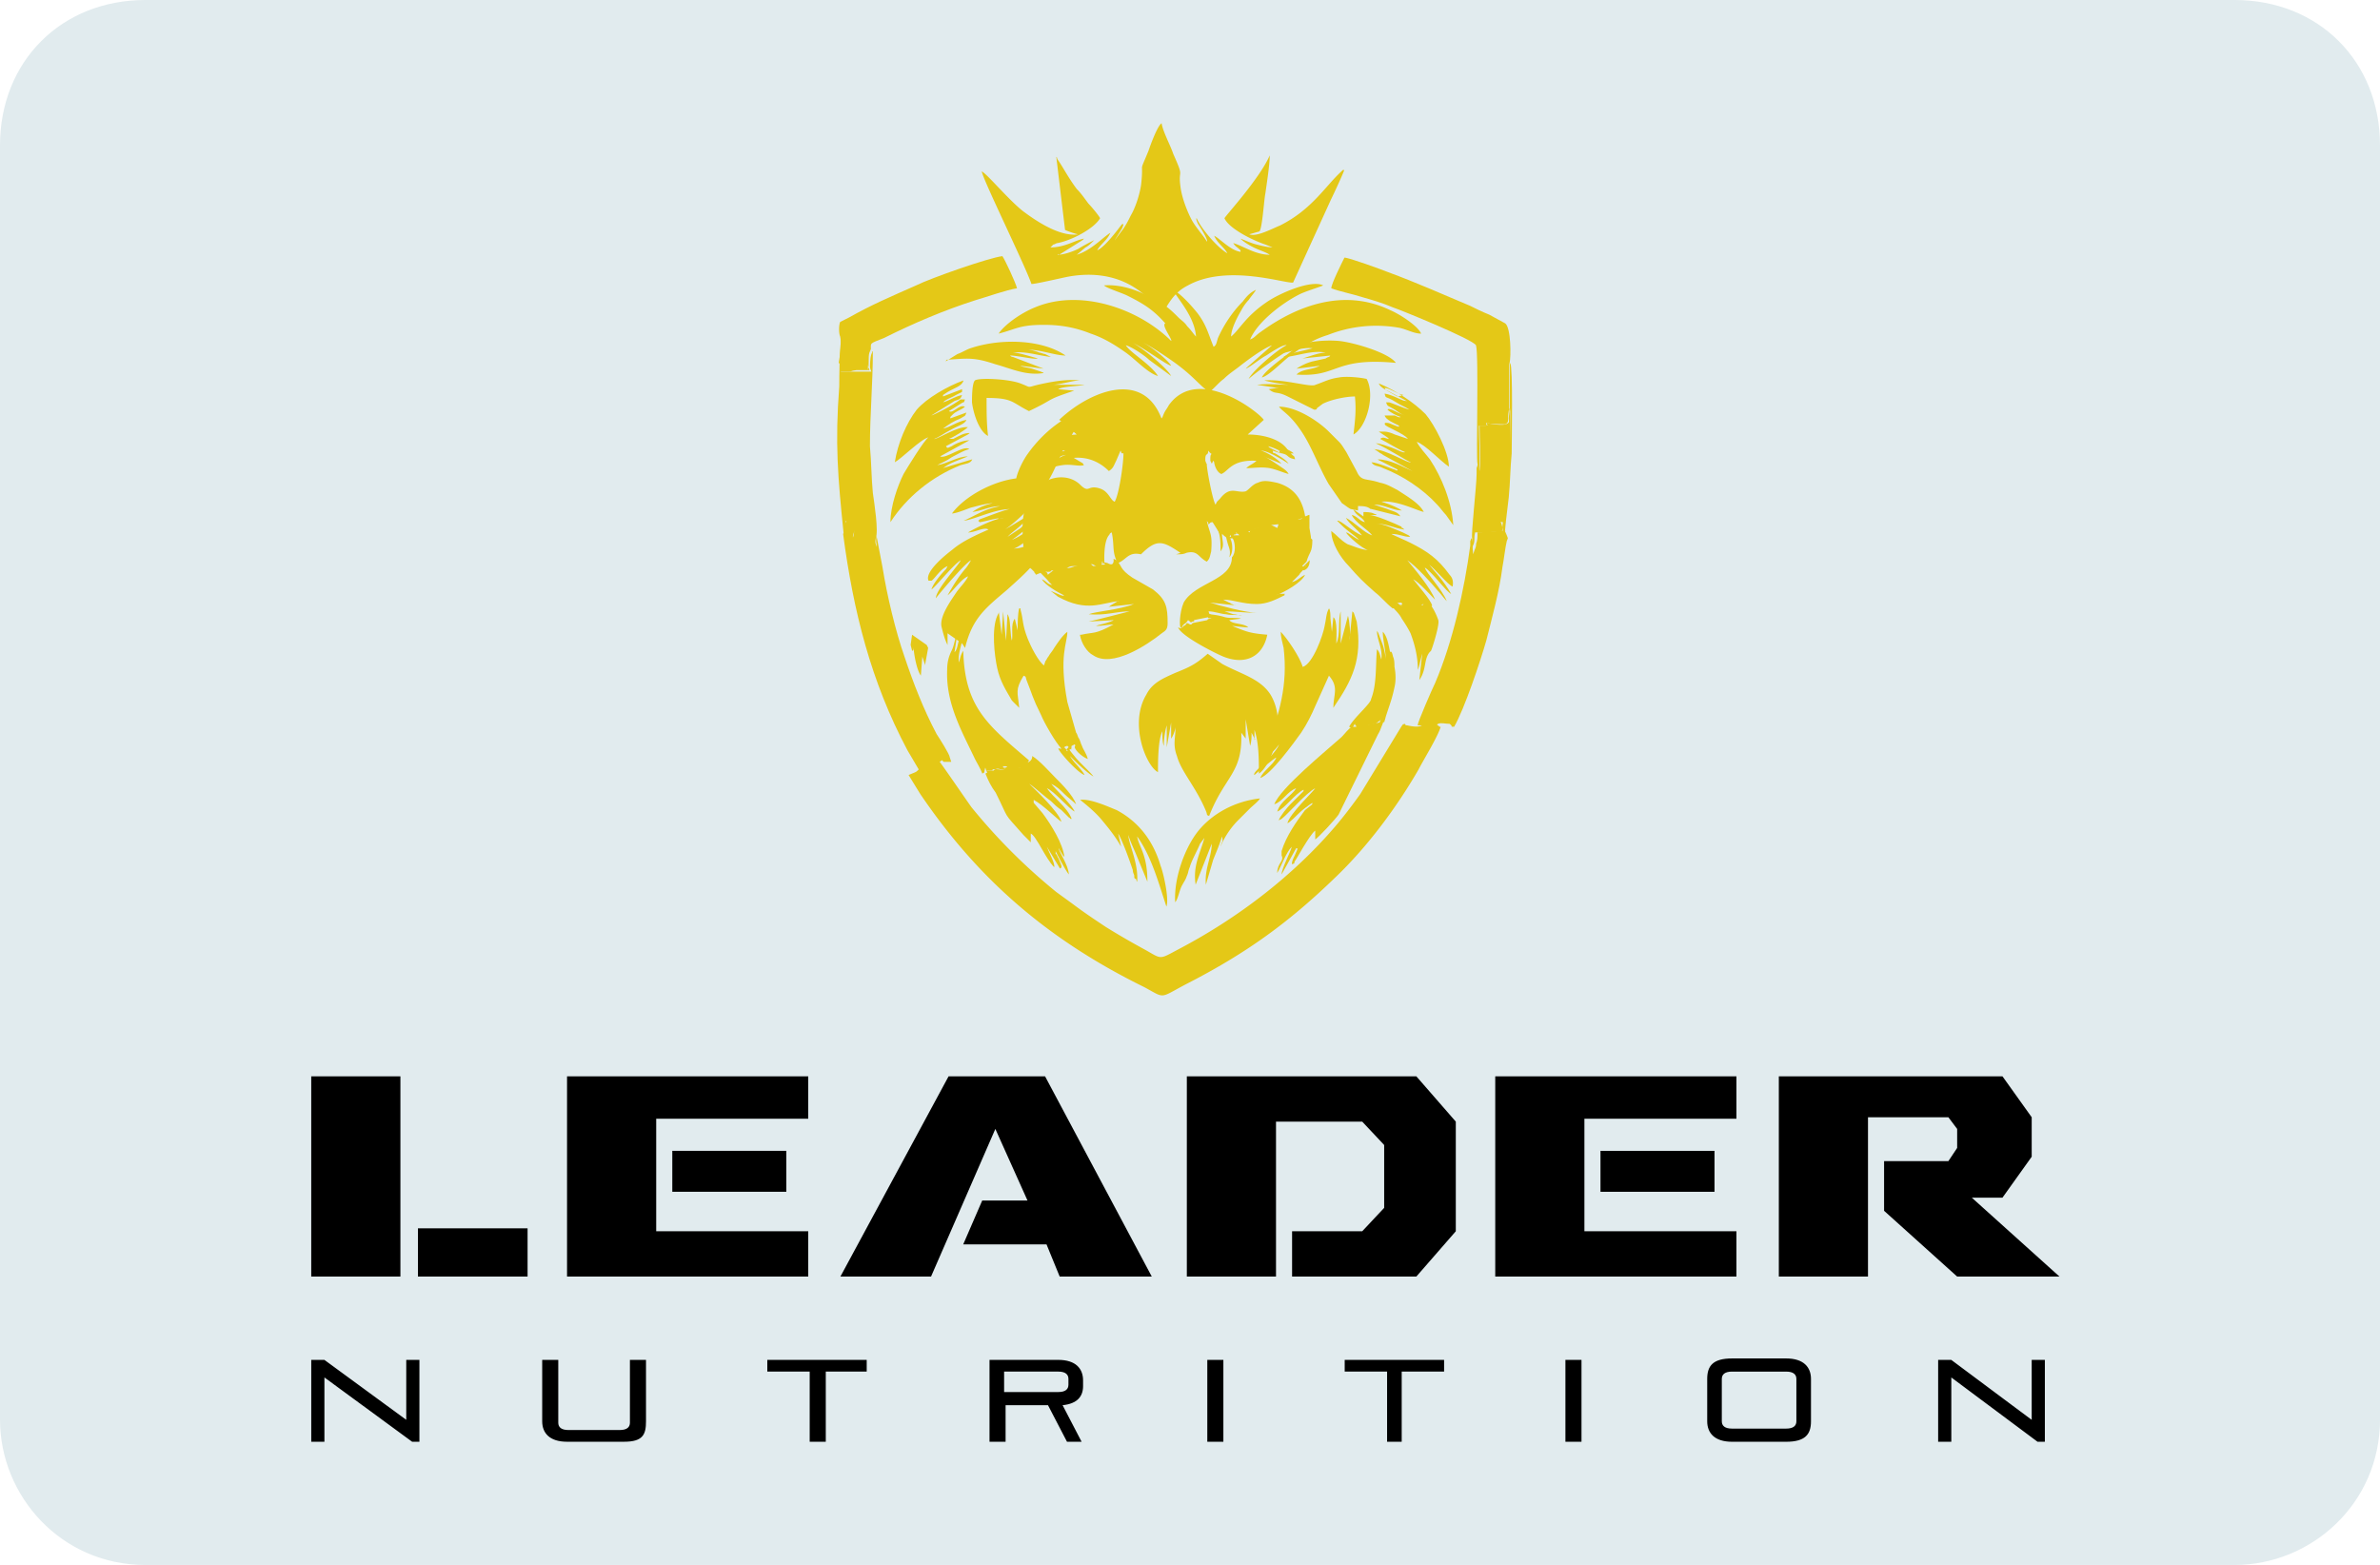 <svg xmlns="http://www.w3.org/2000/svg" id="Layer_1" data-name="Layer 1" viewBox="0 0 257 169"><defs><style>.cls-1{fill:#e4c817;fill-rule:evenodd}.cls-2{fill:#e1ebee;stroke:#e1ebee;stroke-miterlimit:10}</style></defs><path class="cls-2" d="M240.5 1.3h-224c-8 0-14.4 6.4-14.4 15.2v136c0 8 6.4 15.2 15.2 15.2h224c8 0 15.2-6.4 15.2-15.2v-136c-1.6-8.8-8-15.2-16-15.2z"></path><path class="cls-2" d="M241.3 2.9c7.2 0 12.8 5.6 12.8 12.8v137.6c0 7.2-5.6 12.8-12.8 12.8H15.7c-7.2 0-12.8-5.6-12.8-12.8V15.7c0-7.2 5.6-12.8 12.8-12.8h225.6m0-2.4H15.7C6.9.5.5 6.9.5 15.7v137.6c0 8 6.4 15.2 15.2 15.2h225.6c8 0 15.2-6.4 15.2-15.2V15.7c0-8.8-6.4-15.2-15.2-15.2z"></path><path class="cls-1" d="m111.372 61.439.315.315c0 .157.157.157.157.315l.789-.315c.315-.157.315 0 .474 0 .632 0 .157-.157.632-.157s.157.157.632 0l.474-.157c.789-.157.315-.315 1.421-.315.632 0-.157-.157.474.315.947 0 .315-.315 1.262-.157-.157-.157.157-.157-.474-.157-.315 0-.157 0-.474.157.315-.632-.157.157 0-.315.947 0 .789-.157 1.262.157.789.474.632-.474.632-.474l.315.157s-.157-2.21.474-3c.157-.157 0-.157.315-.315.315 1.579 0 2.051.632 3.314.947-.315 1.106-1.262 2.525-.947 1.736-1.736 2.368-1.421 4.262-.157l-.474.157c.474 0 .789 0 1.106-.157 1.262-.315 1.262.474 2.21.947.315-.315.315-.474.474-1.106.157-1.894-.157-1.894-.474-3.314.157.315.157 0 .157.474 0 0 0-.157.157-.157 0 0 0-.157.315-.157l.789 1.262c.157-.315.315-.157.474-.157l.315.632h.632c-.157-.474-.474.157-.315-.315.632-.157.632 0 .632-.315h.474c.315.157-.157.157.315.315l.157-.474c.315.157.632 0 .947-.157l.947-.315c.157 0-.157-.157.315.157l.632.315c.157-.315.157-.157 0-.632l2.525-.315c.157 0-.157 0 .157-.157l.315-.157c.157 0 .315-.157.474-.157v1.421l.157.947v.157l.157.157c.157-3.157-.315-5.682-3.157-6.472-.789-.157-1.421-.315-2.051 0-.632.157-1.106.947-1.421.947-.947.157-1.579-.632-2.683.789l-.315.315-.157.315c-.315-.474-.947-3.789-.947-4.419-.157-.157 0 0-.157-.315v-.157c0-.789.315-.315.315-.947.474.632.315 0 .632 1.106 0 .474.315 1.262.789 1.421.789-.315 1.106-1.579 3.789-1.421-.315.315-.789.474-1.106.789.789 0 1.579-.157 2.525 0 .789.157 1.421.474 2.051.632-.105-.211-.315-.421-.632-.632-.474-.315-1.579-1.106-2.051-1.262l1.894.789c-.315-.474-1.579-1.262-2.21-1.421.789 0 2.525 1.106 3 1.421-.315-.474-.947-.789-1.421-1.106-.474-.157-.157 0-.315-.315l.947.315-1.262-.632-.157-.157c.632.157 1.262.474 1.736.789l.632.157c-.474-1.579-2.683-2.21-4.577-2.21l1.736-1.579c-.474-.789-7.104-5.998-10.26-1.579-.157.315-.315.474-.474.789s-.157.474-.315.632c-2.051-5.368-7.893-2.842-11.049.157.315.157.632.632.947.789.315.315.632.474.947.789-1.736.157-3.63.157-4.736 2.21.789-.157 1.421-.789 2.368-.947-.474.157-.789.474-1.106.632.474.315.632-.315 1.106-.157-.474.315-.789.474-1.106.789.315.157.632-.157 1.106-.474.315-.157.789-.474 1.106-.315-.632.157-1.262.632-1.579 1.106.632-.157 1.106-.632 1.736-.632-.474 0-2.368 1.262-2.683 1.736.789-.157 1.106-.474 2.21-.632.947-.157 1.736.157 2.368 0-.157-.157 0-.157-.315-.315l-.789-.474c1.736-.157 3 .632 3.789 1.421.474-.315.474-.474.789-1.106l.474-1.106c.157.315 0 .157.157.315.474.315-.315-.157.157 0 0 1.106-.474 4.419-.947 5.209-.474-.157-.632-1.106-1.579-1.421-1.421-.474-1.106.632-2.21-.474-1.894-1.736-5.998-.474-6.155 4.419 0 .632 0 2.21.157 2.525 0 .789.474 2.051.789 2.21m40.25 16.731c-.157.157 0-.157-.315.315l-4.419 7.261c-.789 1.106-1.736 2.368-2.683 3.473-4.577 5.368-10.576 9.944-16.889 13.259-2.368 1.262-1.736 1.106-4.104-.157a81.052 81.052 0 0 1-3.789-2.21c-1.421-.947-2.368-1.579-3.63-2.525l-1.736-1.262a62.733 62.733 0 0 1-9.155-9.155c-.789-1.106-3.473-5.051-3.789-5.368l.157.474c-.157-.157-.315 0-.315 0h-.474c-.315 0 0-.157-.474 0l-.315.315c-.947.947-.474.632-1.579 1.106l1.262 2.051c6.313 9.312 13.891 15.785 24.15 20.835 2.368 1.262 1.579 1.262 4.577-.315 6.472-3.314 11.049-6.63 16.1-11.523 3.473-3.314 6.63-7.576 8.998-11.68.474-.947 2.051-3.473 2.368-4.577-.315 0 0 0-.315-.157l-.157-.157h-1.262c-.315.157-.474.474-1.894.157h-.157c0-.105-.052-.157-.157-.157l-.004-.003zm-31.246-52.245.789-1.262c.315-.789 0-.315 0-.474-.474.632-1.894 2.525-2.683 2.842.315-.632 1.106-1.106 1.421-1.894-.789.474-2.051 1.894-3.63 2.368l.947-.789c.315-.157.632-.474.947-.789-.315.157-1.262.632-1.736.947-.632.315-1.579.632-2.21.632 0 0 0-.157.157 0l2.525-1.579.157-.157c-.947.157-2.051.947-3.63.947l.157-.157.157-.157c.157 0 .315-.157.474-.157 1.579-.315 3.946-1.579 4.577-2.683-.157-.315-.947-1.262-1.262-1.579-.474-.632-.789-1.106-1.262-1.579-.947-1.262-1.579-2.525-2.051-3.157-.157-.315 0-.157-.157-.315l.947 7.893c.315.157 1.262.474 1.421.474-2.051.315-4.736-1.579-5.998-2.525-1.579-1.262-3.946-4.104-4.419-4.262.157.947 4.736 10.26 5.368 12.155.474 0 3.157-.632 3.946-.789 3.473-.632 6.63.157 8.998 2.683.315.315.789 1.106 1.106 1.421.105-.105.211-.263.315-.474.632-1.106 1.262-2.051 2.525-2.683 4.262-2.368 10.576-.157 11.365-.315l4.104-8.998c.315-.632 1.262-2.683 1.421-3.157h-.157l-.157.157c-1.736 1.579-3.157 4.104-6.63 5.84-.789.315-2.525 1.262-3.314.947l1.106-.315c.315-.474.474-3.314.632-4.104.157-1.106.474-3.157.474-4.104-1.106 2.525-4.736 6.472-4.893 6.787.474 1.106 3 2.368 4.419 2.842l.789.315h.157c-.632 0-1.262-.157-1.894-.315-.632-.157-1.262-.474-1.736-.632.315.315.789.632 1.421.947s1.262.474 1.736.789c-1.579 0-2.842-.947-3.946-1.262.315.474.315.315.789.789v.157c-1.106-.157-2.21-1.421-2.842-1.736.315.789 1.106 1.262 1.421 1.894-1.106-.632-2.842-2.683-3.314-3.789 0 0-.157 0 .157.632.315.474 1.106 1.736.947 1.894-.474-.789-1.262-1.579-1.736-2.525-.474-.947-.947-2.21-1.106-3.314-.315-2.21.474-.789-.789-3.63-.315-.947-1.106-2.368-1.262-3.314-.474.315-1.262 2.525-1.421 3-1.106 2.683-.474.789-.789 3.63-.157 1.106-.632 2.525-1.106 3.314-.315.632-.474.947-.789 1.421l-.947 1.262-.002-.007h-.004z"></path><path class="cls-1" d="M126.462 36.815c-3.473-3.473-9.787-5.682-14.68-3.63-1.579.632-3.314 1.894-3.946 2.841 1.894-.474 2.21-.947 4.893-.947 1.894 0 3.473.315 5.051.947 1.421.474 2.683 1.262 3.789 2.051s2.368 2.21 3.473 2.525c-.789-1.262-3-2.525-3.473-3.314.632.157 2.051 1.106 2.525 1.579l2.368 1.736c-.474-.947-3.473-3.314-4.262-3.63 1.421.632 3.63 2.368 4.262 2.525-.315-.632-2.525-2.368-3.157-2.525.632.157 3.157 1.894 3.789 2.368 1.894 1.421 2.368 2.21 3.473 3 .315-.157 1.106-1.106 1.579-1.421.474-.474.947-.789 1.579-1.262.789-.632 2.683-2.051 3.63-2.368l-2.683 2.368-.157.157c.474-.157 1.579-1.106 2.21-1.421.474-.315 1.894-1.262 2.21-1.106-.789.315-3.63 2.683-4.104 3.63 1.106-.947 4.104-3.157 5.368-3.63-.789.789-3.473 2.525-3.946 3.473.789-.157 2.368-1.894 3.314-2.525 1.106-.789 2.21-1.579 3.789-2.051a14.212 14.212 0 0 1 7.734-.789c.789.157 1.579.632 2.368.632-.315-.789-2.21-2.051-3.314-2.525-4.893-2.368-9.944-.632-14.048 2.368-.474.315-.632.632-1.106.789.789-1.894 3.473-3.946 5.368-4.893.632-.315 2.21-.789 2.525-.947-1.262-.632-4.577.789-5.998 1.736-2.368 1.579-3 3-3.946 3.789 0-.789.632-2.051 1.106-2.841.157-.315.474-.789.789-1.106.315-.474.632-.789.789-1.106-.632.315-.947.632-1.421 1.262-1.106 1.106-2.051 2.525-2.683 3.946-.157.474-.157.789-.474.947-.632-1.579-.789-2.368-1.736-3.63-.632-.789-1.894-2.21-2.683-2.525.789 1.262 2.368 3 2.525 5.051-.315-.315-.474-.632-.947-1.106-.315-.474-.632-.632-.947-.947-.632-.632-1.262-1.262-2.21-1.736-1.579-.947-3.63-1.894-5.84-1.736.315.315 1.894.789 2.525 1.106 1.894.947 2.842 1.579 4.104 3-.474.157.789 1.736.632 1.894m8.049 40.881.474 2.842c.157-.474.157-.947.157-1.421l.315.632v.157c.157-.157 0 0 0-.315v-.789c.474 1.421.474 3.157.474 4.736 1.262-.789 3.157-5.368 1.262-8.523-1.106-1.736-3.157-2.21-5.209-3.314l-1.579-1.106c-1.262 1.106-1.894 1.421-3.473 2.051-1.421.632-2.525 1.106-3.157 2.368-1.894 3.157 0 7.734 1.262 8.366 0-1.106 0-3.473.474-4.419 0 .474 0 1.262.157 1.579 0-.789.157-1.736.315-2.21v2.368l.474-2.683v1.736c.157-.157.474-.947.474-1.262 0 1.262-.315 1.894.157 3.157.474 1.736 2.051 3.314 3.157 5.998.157.474 0 .315.315.474 1.736-4.419 3.63-4.577 3.473-8.998l.474.632v-2.051h.001l.004-.004h-.001zm-32.199-8.049v-1.262l1.579 1.106.315.474c.789-3.314 2.368-4.419 4.577-6.313 1.736-1.579 4.419-3.789 4.577-6.313l-.315.157c-.947.789-2.21 1.736-3.63 1.736.474 0 1.894-1.262 2.368-1.579 0-.315 0 0-.157-.157s0 .157-.157-.157c.315-.157.789-.632.947-.947-.947.474-2.21 1.579-3.157 1.894.315-.157 2.368-1.736 2.368-2.21-.474 0-1.106.632-1.421.947l-1.421.947.157-.157c.474-.474 1.736-1.262 2.051-2.051-.474.157-1.579.947-2.525 1.421.632-.315 2.525-2.051 3-2.683.789-1.106 1.579-2.21 2.21-3.473s1.106-2.683 1.894-3.789c1.262-2.21 1.736-2.051 2.525-2.842.157-.157 0 0 .157-.315-3 .315-5.682 2.683-7.261 4.893-.474.632-1.106 1.894-1.262 2.683-2.525.315-5.525 1.894-6.944 3.789.474 0 1.579-.474 2.051-.632.632-.157 1.736-.474 2.368-.474-.789.157-1.579.474-2.21.947 1.106-.157 1.894-.632 3-.632-1.736.315-2.525.947-3.946 1.579 1.262-.157 3.314-1.262 5.051-1.262-.474 0-2.842.947-3.314 1.106l-.157.157.157.157c.947-.157 1.736-.474 2.683-.474-.947 0-3.157 1.106-3.946 1.579.789 0 1.736-.632 2.21-.315-1.421.632-2.842 1.262-3.946 2.21-.632.474-3 2.368-2.525 3.314h.315c.315-.157.947-1.262 1.736-1.579l-.157.315c-.474.474-1.421 1.579-1.579 2.21.474-.315 2.368-2.683 3.157-3.157-.157.474-2.683 3.157-2.683 4.104.474-.632 3.157-3.789 3.789-4.104-.157.315-.474.789-.632.947-.789.947-1.262 1.736-1.894 2.842.632-.474 1.421-1.736 2.21-2.051-.157.474-.947 1.262-1.262 1.736-.632.947-1.894 2.683-1.579 3.789.157.632.315 1.262.632 1.894"></path><path class="cls-1" d="m159.544 50.074.157.789c.157-1.421 0-3.473 0-4.893 1.262 0 .789 0 .789-.157v-.157c.315.157 1.894.157 2.051.157.315-.157.315-.315.315-.632 0-.157 0-.789.157-1.106v3.946c0-1.106-.157-8.681 0-8.838.157-.632.157-3.789-.474-4.262l-1.736-.947c-.789-.315-1.421-.632-2.051-.947-3-1.262-5.84-2.525-8.838-3.63-.789-.315-4.262-1.579-4.736-1.579-.315.632-1.421 2.842-1.421 3.314.789.315 2.368.632 3.314.947 1.106.315 2.21.632 3.314 1.106.947.315 8.681 3.473 8.998 4.104.315.947 0 12.155.157 12.785m-68.499 7.579c1.106 8.366 3 15.942 6.944 23.361l1.579 2.683c1.106-.474.632-.315 1.579-1.106l.315-.315c.474-.315.157-.157.474 0h.789l-.157-.474c0-.315-1.106-2.051-1.421-2.525-1.421-2.683-2.525-5.525-3.473-8.366-.947-2.683-1.894-6.63-2.368-9.629l-.632-3.314v-.157c-.157.632 0 .789 0 1.262l-.157-.474v-.474h-1.421c-.474.157.157.157-.474.157-.947-.157-.315-.474-.315-1.421 0-.474-.157-.789-.474-.947l-.157.157-.157.157c-.105-.211-.105-.315 0-.315-.315.789-.157 1.421-.474 1.736m41.828 0c.157.789 0 0 .315.632.157.315.315 1.421-.157 1.894 0 2.525-3.946 2.683-5.209 4.893-.474 1.106-.474 2.683-.315 2.683.474.157-.157.157.315-.315.157-.157.157 0 .474-.474.474.315.157.315.474.157.315 0 .157-.157.157-.157l1.579-.315c.157 0 0-.157.474-.157-.474-.315-.315 0-.474-.474.632 0 1.421.315 1.894.315.632.157 1.262 0 1.736.157-.315 0-.632-.157-.947-.157l-.947-.315c1.262 0 2.051.157 3.473.157-1.106 0-4.104-.789-5.051-1.106l2.842.315h-.157l-.315-.157c-.157 0-.157-.157-.315-.157l-.632-.315c1.106 0 2.051.474 3.63.474 1.106 0 2.051-.474 3-.947-.157-.157.474-.157-.474-.157-.105 0-.263.052-.474.157.947-.315 2.841-1.421 3.157-2.21-.632.315-.789.632-1.421.789l.789-.789c.157-.315.474-.474.632-.789l-.315-.157.474-.474c.315-1.106.632-.947.632-2.368l-.157-.157v-.157l-.157-.947V55.6c-.157 0-.315.157-.474.157l-.315.157c-.157.157.157 0-.157.157l-2.525.315c.157.315.157.157 0 .632l-.632-.315c-.474-.315-.157-.157-.315-.157l-.947.315c-.315.157-.632.315-.947.157l-.157.474c-.315-.157 0-.157-.315-.315-.157-.157-.157 0-.474 0-.157.315-.157.157-.632.315-.157.474 0-.157.315.315h-.632l.157-.315c-.157 0-.315-.157-.474.157m26.044.474c-.157.157 0 0-.157.315v.474c-.632 4.736-1.894 10.417-3.789 14.836-.315.632-1.894 4.262-1.894 4.577h.315c1.421.474 1.579 0 1.894-.157s.789 0 1.262 0l.157.157c.157.157-.157.157.315.157 1.106-1.894 2.842-7.104 3.473-9.312.632-2.525 1.421-5.368 1.736-7.893.157-.789.315-2.21.474-2.842.157-.474.157-.157 0-.632s-.315-.315-.157-1.421c-.474 0-.157-.157 0 .947-1.106 0-1.894.157-3 .157 0 .632 0 .789-.157 1.262 0 .157 0 .315-.157.632l-.157.474-.157-1.736-.003.003.002.002zM90.724 36.34c.157.632 0 2.051-.157 2.842.157.157.315.157.157.632v.315c1.894 0 .632 0 1.736-.157h1.421c0-.157-.157-.315-.157-.632v-1.262 1.894c.157-.474 0-1.421.157-1.894.315-.632-.157 0 .157-.315 0-.789-.157-.632 1.421-1.262 3.157-1.579 6.472-3 9.944-4.104 1.106-.315 3.314-1.106 4.419-1.262-.157-.632-1.262-3-1.579-3.473-1.421.157-7.734 2.368-9.312 3.157-2.842 1.262-4.736 2.051-7.261 3.473l-.947.474c-.157.315-.157 1.262 0 1.579m21.94 25.097c-.474-.157-.632-.474-.947-.632.315.947 1.106 1.421 1.579 2.051l.315.315c-.632-.157-.474-.315-1.106-.632.315.632 1.736 1.421 2.368 1.736-.157 0 .315.157-.315 0l-1.106-.474.789.632c3.157 1.736 4.736.632 6.63.474h-.157l-.789.474c-.105.105-.211.157-.315.157l2.842-.315c-1.579.632-4.104.789-4.893 1.106 1.894.157 3-.315 4.419-.315-1.262.315-3 .789-4.419 1.106l2.683-.157c-.157.157 0 0-.315.157l-.474.157c-.474.157-.789.157-1.106.315.789 0 1.262-.157 1.894-.157-2.051 1.106-2.051.789-3.473 1.106h-.157c.157.947.789 1.894 1.421 2.21 2.051 1.421 5.84-1.106 7.419-2.368.474-.315.632-.474.632-1.106 0-1.736-.157-2.525-1.579-3.63-.789-.474-1.421-.789-2.21-1.262-1.421-.947-1.106-1.262-1.736-1.894l-.315-.157s.157.947-.632.474c-.474-.157-.315 0-1.262-.157-.157.474.315-.315 0 .315.315-.157.157-.157.474-.157.632 0 .474.157.474.157-.947 0-.315.157-1.262.157-.632-.474.157-.315-.474-.315-1.106 0-.632.157-1.421.315l-.474.157c-.632.157-.157 0-.632 0s0 .157-.632.157c-.315 0-.157-.157-.474 0l-.789.632c0-.105-.052-.211-.157-.315l-.315-.315h-.004v-.002h.001zm33.305 17.048c-.315.157-.789.789-1.106 1.106-1.579 1.421-6.63 5.525-7.261 7.261.947-.315 1.421-1.421 2.368-1.736-.474.789-1.736 1.421-2.051 2.525.789-.315 1.894-1.894 2.841-2.368v.157l-1.421 1.421c-.315.315-1.106 1.262-1.262 1.736l.315-.157c.632-.474 2.683-2.842 3.63-3.314-.157.315-2.842 2.842-3 3.789.315-.157.947-.789 1.262-1.106s.947-.789 1.421-1.106v.157l-.789.632c-.947 1.262-2.051 2.842-2.525 4.419v.474c.315.632-.474.789-.474 1.894.474-.789.947-2.21 1.579-2.842-.157.632-1.106 2.368-1.106 3l1.579-2.842c.157.157.315-.315-.157.789-.157.315-.315.632-.315.947.474-.157.157 0 .315-.315.157-.157 1.579-2.842 2.21-3.314v.947c.315-.157 2.21-2.21 2.525-2.683l4.262-8.681c.315-.474.474-1.262.789-1.736-.315-.157-.315 0-.315-.315l-.315.789-1.579.315c-.421 0-.632-.105-.632-.315-.157.157-.315.315-.315.474h-.475l.002-.002zm.157-23.518c.315.789.947.789 1.262 1.421-.632-.157-.789-.632-1.421-.789.315.789 1.736 1.579 2.21 2.21-.947-.315-1.894-1.421-2.842-1.894.315.632 1.262 1.262 1.736 1.894-.947-.315-2.368-1.736-2.683-1.579l.474.474c.632.632 1.421 1.106 1.894 1.579-.474-.157-1.106-.789-1.421-.789.315.474 1.736 1.736 2.368 1.894-.632 0-1.736-.474-2.21-.632-.789-.474-1.106-.947-1.736-1.421 0 1.262.947 2.842 1.894 3.789 1.106 1.262 1.421 1.579 2.842 2.842.632.474 1.106 1.106 1.894 1.736.632-.157.157-.157.789 0-.157-.474-.315 0-.474-.474.105-.105.315-.157.632-.157.315.474-.474 0 .157.474.632.315 0 0 1.262-.157h.474l.474-.157.315.474c.474-.474.315 0 .632-.315-.157-.632-1.579-2.21-2.051-2.842.632.315 1.894 1.736 2.368 2.21-.474-1.262-2.21-3.314-3-4.262.947.632 2.525 2.368 3.314 3.314.315.315.632.789.947 1.106-.474-1.262-2.21-3-2.368-3.63.789.474 2.368 2.683 2.842 2.842-.789-1.421-1.894-2.525-2.368-3.157.632.474 2.051 2.21 2.525 2.368.105-.526 0-.947-.315-1.262-1.262-1.736-2.368-2.525-4.262-3.473-.632-.315-1.421-.632-2.051-.947.947 0 1.262.315 2.051.315l-.157-.157-.632-.315c-.789-.315-2.051-.947-2.842-.947 1.106 0 1.894.474 3 .632l-.157-.157c-.105 0-.157-.052-.157-.157-.632-.315-2.842-1.262-3.473-1.262h.789c-.157-.157 0 0-.315-.157s-.789-.157-1.106-.157v.474l-1.106-.789v-.009l.002-.004z"></path><path class="cls-1" d="M91.099 57.651c.315-.315.315-.947.315-1.421-.105 0-.105.105 0 .315l.157-.157.157-.157c.315.315.474.474.474.947.157.947-.632 1.262.315 1.421.789 0 .157 0 .474-.157.474-.157.947 0 1.421 0v.474l.157.474c0-.632-.157-.789 0-1.262.315-.789-.157-3.789-.315-4.893-.157-1.579-.157-3.314-.315-5.051 0-3.473.315-6.787.315-10.26-.315.315.157-.315-.157.315-.157.474-.157 1.262-.157 1.894v-1.894 1.262c0 .211.052.421.157.632h-3.312l.157-.315c.105-.315.052-.526-.157-.632 0-.789.315-2.21.157-2.842-.315.474-.315 4.736-.315 5.368-.474 6.155-.157 9.787.474 15.942m47.195 10.576c0 .474.157 1.106.315 1.736.474 4.104-.474 6.944-1.736 10.733-.157.474-.474.947-.632 1.421.632-.315 1.421-1.106 1.894-1.736-.632 1.421-3 3-2.683 3.314.157-.157 2.21-1.894 2.368-1.894-.315.789-1.421 1.421-1.736 2.21 1.106-.315 3.63-3.789 4.419-4.893.632-.947 1.106-1.894 1.579-3l1.421-3.157c1.106 1.262.474 2.051.474 3.473 2.051-3 3.157-5.209 2.525-9.312l-.315-.947-.157-.157-.315 3.157c.157-.632 0-2.21-.157-2.683l-.789 3v-3.473c-.315.947 0 2.525-.474 3.473 0-.632.157-2.525-.315-2.842l-.157 1.579-.157-1.421c0-.315 0-.947-.157-1.106-.315.474-.315 1.262-.474 1.894-.157.947-1.262 4.104-2.368 4.419-.315-1.106-1.736-3.157-2.368-3.789m-23.676 12.627c.474-.157-.157 0 .315-.157.157-.157-.157 0 .315-.157l.474.474c0-.157-.474 0 0-.474l.315-.157c.157.157 0 .157 0 .315.157.474.947 1.106 1.421 1.262-.157-.632-.474-.947-.632-1.421-.157-.315-.157-.474-.315-.789-.157-.157-.157-.474-.315-.632l-.947-3.314c-.947-5.051 0-6.313 0-7.576-.474.315-1.106 1.262-1.421 1.736-.157.315-.474.632-.632.947-.157.157-.157.315-.315.474l-.157.474c-.632-.474-1.421-2.051-1.736-2.842-.632-1.579-.474-2.051-.789-3.157v-.157h-.157c-.157.632-.157 1.579-.157 2.368l-.315-1.262c-.474.632-.157 1.736-.315 2.368-.157-.474-.157-2.051-.315-2.525-.157-.315 0-.157-.157-.315l-.157 2.842-.315-3.157-.157 2.525-.315-2.525v.157l-.157.315c-.632 1.421-.315 4.262 0 5.682.315 1.421.947 2.368 1.579 3.473l.789.789c-.157-1.736-.474-1.894.474-3.473.315.157.157 0 .315.474.632 1.579.632 1.894 1.579 3.789.315.789 1.579 3 2.21 3.63m36.932-38.2c-.789-.157-1.262-.632-2.051-.789.157.315 0 .157.315.315l2.051 1.106c-.157.157.157 0-.157 0s-1.262-.632-2.21-.789c.157.632 0 .157 1.262.947.474.315.947.474 1.421.789-.632-.157-2.051-.789-2.21-.789h-.315c.157.474.157.315.947.789.474.315.632.474 1.106.632-.474-.157-1.106-.474-1.421-.632-.474-.157-.474 0-.474 0 .315.315.947.632 1.421.789-.157 0 0 .157-.632-.157h-1.106c.157.474.947.789 1.579 1.106-.157 0 .315.315-.789-.157-.315-.157-.474-.157-.632-.157-.315 0 0 0-.157.157.157.315 2.051.947 2.525 1.579l-1.421-.474c-.315-.157-.789-.315-1.106-.315h-.632l.947.632.157.157c-.315 0-.632-.315-.947 0 .947.474 1.894 1.106 2.683 1.421-.157.157-.947-.315-1.421-.474-.474-.157-1.262-.474-1.736-.474 1.421.632 3.314 1.894 3.789 2.051-.315.157-2.683-1.421-4.104-1.421h.157l.474.315c.157.157.315.157.474.315l3.157 1.736c-1.106-.474-2.368-1.262-3.789-1.262.157 0 .157.157.315.157l1.894.947c-.157.157 0 .157-.315 0-.157 0-1.894-.789-2.525-.789.315.474.632.315 1.262.632 2.051.789 4.262 2.21 5.84 3.946.315.315.632.789.947 1.106l.789 1.106c-.157-2.525-1.262-5.209-2.525-7.104-.474-.632-1.106-1.262-1.421-1.894.947.315 2.525 2.051 3.473 2.683 0-1.579-1.579-4.577-2.525-5.682-1.262-1.262-3.157-2.525-5.051-3.314.157.474.947.789 1.736 1.262l.315.157.632-.157h.001v-.003h.003zm-54.942 7.255c.632-.315 2.842-2.525 3.63-2.683-.474.315-2.21 3.157-2.683 3.946-.632 1.262-1.421 3.473-1.421 5.209 1.736-2.683 4.419-4.893 7.576-6.155.474-.157 1.106-.157 1.262-.632l-3.157.947c.632-.474 1.106-.632 1.894-.947l.789-.315c-1.106 0-2.21.789-3.314.947l.947-.474c.315-.157.474-.315.789-.474.632-.315 1.106-.632 1.736-.789-.632-.474-2.525 1.106-3.157.789l3.157-1.736c-.632 0-1.421.315-1.894.632-.632.315-.474.157-.632 0l2.368-1.262c.157-.157.157 0 .157-.157-.632 0-1.106.315-1.736.632h-.474c.474-.157 1.736-.947 2.051-1.262-1.106-.157-3.473 1.421-3.63 1.262.474-.157 1.106-.632 1.736-.947.789-.474 1.579-.632 1.736-1.106-.947.157-1.736.789-2.525.947.632-.474 1.106-.789 1.894-1.106.474-.315.474-.157.632-.632l-1.736.632v-.157l.315-.315c.105-.105.263-.211.474-.315.315-.157.632-.315.789-.474-.632-.315-1.262.789-1.736.474l1.262-.789c.474-.315.315 0 .474-.474h-.474c-.789.632-3 1.736-3.157 1.736l2.525-1.579c.474-.157.632-.157.789-.632-.789.157-1.421.632-2.051.789.315-.315.789-.474 1.106-.632 1.106-.632.947-.315.947-.789l-2.051.789v-.157l.474-.315c.789-.474 1.579-.632 1.736-1.262-1.736.632-3.946 1.894-5.051 3.157-1.106 1.421-2.051 3.63-2.368 5.682m9.787 33.621c.315.789.632 1.421 1.106 2.051 1.579 3.157.632 1.894 3 4.577l.789.789v-.947c.632.315 1.579 2.683 2.525 3.63.157-.315-.632-1.736-.789-2.21l1.421 2.368c.157-.157.157 0 .157-.315l-.315-.789c-.157-.157-.157-.474-.315-.474v-.315c.315.632.947 1.894 1.421 2.525 0-.947-1.106-2.525-1.106-2.842l.474.789.157.157c-.157-1.421-1.421-3.473-2.368-4.736l-.947-1.106v-.315c.947.474 2.683 2.21 3 2.368-.315-1.106-2.842-3.473-3.473-4.104.315.157 1.894 1.579 2.368 1.894.315.315.632.632 1.106.947l.789.789c.315.157 0 .157.315.157-.474-1.262-2.051-2.368-2.683-3.314.789.315 2.368 2.21 3 2.525-.315-.789-2.21-2.525-2.525-3 .632.315.947.632 1.421 1.106.315.315.947.789 1.262 1.106-.315-.947-1.579-2.21-2.21-2.842-.632-.632-1.736-1.894-2.525-2.368 0 .157 0 .632-.789.789l-1.106.157c.157.157.315.157.632.315-.474 0-.474-.157-.789 0l.157-.474c-.474 0-.315-.157-.947-.157.157.315-.157.157.474.157l-.632.632c-.474.157-.315 0-.947 0-.474.157.157.157-.632.157-.632 0-.157.157-.474-.315.157.632.315.474 0 .632m53.194-33.463-.157.474v.632c0 1.262-.632 6.63-.474 6.944l-.157 1.736c0-.157.157-.157.157-.474 0-.157 0-.315.157-.632.157-.474 0-.632.157-1.262 1.262 0 1.894 0 3-.157-.157-1.262-.474-.947 0-.947-.157 1.106 0 .947.157 1.421.157.315.157.157 0 .632 0-.947.315-3.473.474-4.736.157-1.579.157-3.157.315-4.736 0-1.421.157-9.312-.157-9.787-.157.315 0 7.734 0 8.838V44.07c0 .315-.157.789-.157 1.106s.157.474-.315.632c-.315.157-1.736 0-2.051-.157v.157c0 .157.474.157-.789.157 0 1.421.157 3.473 0 4.893l-.157-.789h-.003z"></path><path class="cls-1" d="m145.852 54.967.789.157v-.474c.315 0 .789 0 1.106.157s.157.157.315.157l3.157.789c-.315-.474-.632-.474-1.421-.789l-1.421-.474c1.106 0 2.051.632 3 .632-.789-.474-1.262-.632-2.21-.947 1.736-.157 3.789.947 4.577 1.106-.474-.947-1.894-1.736-2.842-2.368-.632-.315-1.106-.632-1.894-.789-1.421-.474-1.894-.157-2.368-.947l-.157-.315-1.106-2.051c-.315-.474-.474-.789-.789-1.106l-1.106-1.106c-1.106-1.106-3.473-2.683-5.368-2.683.315.474 1.106.789 2.21 2.368 1.262 1.736 2.051 4.104 3.157 5.998l1.421 2.051c.474.315.632.474.947.632m-39.778 28.569c.315-.157.157 0 .315-.632.315.474-.157.315.474.315s0-.157.632-.157c.474-.157.474.157.947 0l.315-.157c-.632 0-.315 0-.474-.157.632 0 .474 0 .947.157l-.157.474c.315-.157.315 0 .789 0-.157-.315-.315-.157-.632-.315l1.106-.157c.632-.157.632-.632.789-.789-4.419-3.789-6.944-5.682-7.104-11.838-.315.474-.315.789-.474 1.262-.157-1.262.632-2.525.474-3.473-.157.474-.315.632-.474 1.106s-.157.947-.474 1.262l.315-2.051c-.315.632-.315 1.262-.632 1.894s-.474 1.262-.474 2.051c-.157 3.63 1.579 6.63 3 9.629.157.315.632 1.106.789 1.579m21.15-15.785c.315.947 4.104 2.842 4.893 3.157 2.368.947 4.262 0 4.736-2.368-1.894-.157-2.21-.315-3.789-.947.157 0 1.262.157 1.736.157-.474-.474-1.736-.315-2.051-.789l1.262-.157c-.474-.157-1.106 0-1.736-.157-.474-.157-1.262-.315-1.894-.315.157.632 0 .315.474.474-.315 0-.474.052-.474.157l-1.579.315-.157.157c-.315 0 0 0-.474-.157-.315.474-.315.157-.474.474-.474.157 0 .157-.474 0m9.312-26.675c.474.157 2.21.474 2.683.474-1.262 0-2.051-.157-3.473 0l2.051.315h.315l-1.106.157c.789.632.789.157 2.051.789l2.842 1.421h.157s.157 0 .157-.157l.632-.474c.947-.474 2.525-.789 3.473-.789.157 1.579 0 2.683-.157 4.104 1.421-.789 2.368-4.262 1.421-5.998-.632-.157-2.21-.315-3-.157-1.106.157-1.579.474-2.525.789-.474.315-3.314-.632-5.525-.474m-29.833 5.998c-.157-1.421-.157-2.525-.157-4.104 2.842 0 2.683.474 4.577 1.421 3-1.421 1.579-1.106 4.893-2.21l-1.736-.157c.474-.315 2.21-.315 2.842-.474h-3.473c.789 0 2.21-.474 3-.474-1.579-.157-3.157.157-4.577.474-1.262.315-.632.315-1.894-.157s-4.419-.632-4.893-.315c-.315.315-.315 1.894-.315 2.368.157 1.262.789 3.157 1.736 3.63m25.097 44.354a8.996 8.996 0 0 1 1.894-2.842l1.262-1.262c.315-.315.947-.789 1.106-1.106-2.842.315-5.209 1.736-6.63 3.473-1.421 1.736-2.683 5.051-2.525 7.734.315-.315.474-1.421.789-1.894.157-.315.315-.474.474-.947.157-.315.157-.632.315-.947.157-.632.789-1.736 1.106-2.525l.474-.632c-.474 1.736-1.262 3-.947 5.051l1.736-4.419c0 1.421-.789 2.683-.632 4.419l.789-2.683c.315-.789.789-1.894.947-2.525.157.632 0 .474-.157 1.106m5.84-53.194c1.262 0 2.683-.789 4.104-.632-1.106.315-2.368.474-3.157.947 1.262 0 3-.789 4.577-.474-.789 0-1.894.474-2.525.632l3-.315c0 .157-.315.157-.474.315l-1.421.315c-.632.157-1.262.474-1.736.789l2.525-.315c-.947.474-1.894.315-2.525.947 4.577.315 3.946-1.894 10.733-1.262-.789-1.106-4.577-2.21-6.155-2.368-1.894-.157-3.946.157-5.682.789-.315.157-.474.157-.789.315l-.474.315s.157-.157 0 0m-20.993 48.141c.789.632 1.736 1.421 2.368 2.21.789.947 1.421 1.736 2.051 2.842l-.315-1.421c.474.789 1.262 3 1.579 3.946 0 .315.157.474.157.632s0 .315.157.315c.157.157 0 .157.157.315.157-2.051-.947-4.104-.947-5.051.157.632.632 1.579.947 2.368l1.106 2.683c0-3-.947-3.789-1.106-4.893 1.579 2.21 2.368 5.209 3.157 7.576.315-.789-.315-3.63-.632-4.419-.789-2.683-2.368-4.736-4.736-5.998-.789-.315-2.842-1.262-3.946-1.106m-14.523-47.515c2.368-.157 3-.315 5.368.474 1.736.474 3.314 1.262 5.209.947-.157-.157 0 0-.315-.157l-.947-.315c-.632-.157-.947-.157-1.262-.315l2.525.315-3.314-1.262c-.105 0-.211-.052-.315-.157.789 0 2.683.474 3 .315-.632-.157-2.051-.632-2.683-.632 1.421-.157 2.683.315 4.104.474l-.632-.315c-.157 0-.474-.157-.632-.157-.315-.157-.947-.315-1.262-.315 1.421 0 3 .632 4.104.632-2.525-1.736-6.944-1.894-10.26-.789-.474.157-.947.474-1.421.632l-1.262.789c.157-.315.157-.157 0-.157.157 0 0 0 0 0m48.141 26.518c.315.474.789.789 1.106 1.421.315.474.632.947.947 1.579.474 1.262.789 2.525.789 3.946.157-.315.315-1.262.474-1.736l-.315 2.842c.789-1.106.474-2.21 1.106-3l.157-.157c.157-.315.947-2.842.789-3.314s-.632-1.579-1.106-1.894c-.315.315-.157-.157-.632.315l-.315-.474-.474.157h-.474c-1.262.157-.632.632-1.262.157-.632-.474.157.157-.157-.474-.315 0-.315.157-.632.157.157.474.315 0 .474.474-.315 0 .157-.157-.474 0m-4.577 13.1.315.157c.157-.157.157-.315.315-.474 0 .211.211.315.632.315l1.579-.315.632-.474c.157.315 0 .157.315.315.315-1.262.789-2.21 1.106-3.789.157-.632.157-1.421 0-2.21 0-.315 0-.789-.157-1.106-.157-.789-.315-.474-.315-.474-.157-.789-.315-1.736-.789-2.21 0 .947.315 1.894.315 3 0-.315-.157-1.106-.315-1.579l-.474-1.262c-.157-.315-.157-.157-.157-.315 0 1.106.632 1.894.474 3.157-.157-.474-.157-.789-.474-1.106-.157 1.736 0 3.789-.632 5.368 0 .474-1.894 2.051-2.368 3m-47.352-8.838.157.632c.157 0 .157-.157.157-.474 0 .632.315 2.525.789 3.157l.157-2.051.315.947V71.7l.315-1.736-.157-.315-1.579-1.106-.157 1.106.003-.003zm15.942 11.206c.315.632 2.21 2.683 2.842 2.842-.315-.632-1.262-1.421-1.579-2.051.632.632 1.736 1.736 2.525 2.21-.157-.315-1.579-1.579-2.051-2.21-.789-.947-.474-.632-.315-.789v-.315l-.315.157c-.474.474-.157.315 0 .474l-.474-.474c-.474.157-.157 0-.315.157-.474 0 .157-.157-.315 0m17.521-21.31c.474-.632.157-1.106.157-1.894.632.632.315 0 .632 1.106.157.474.315.789.157 1.421.474-.474.315-1.579.157-1.894-.157-.632-.157.157-.315-.632l-.789-1.262c-.157 0-.157.315-.315.157l-.157.157c-.157-.315-.157-.157-.157-.474.474 1.421.632 1.421.632 3.314m6.63-10.576c.789.157.474.474 1.421.632-.157-.474 0-.157-.474-.632h.315c-.315-.315-1.106-.632-1.736-.789l.157.157.789.632-.789-.315c.157.315-.157.157.315.315m-7.576 1.106.157-.315.315.315v-.315h.315c-.315-1.106 0-.474-.632-1.106-.157.632-.315.157-.315.947v.157l.157.315m10.102 10.891-.474.474.315.157c.474-.157.632-.632.632-1.106l-.474.474v.157s0 .157 0 0c.157-.157 0 .157 0-.157m-33.146-4.893c.474-.157.315 0 .474-.474-.632.157-.474.157-.474.474"></path><path d="M172.826 124.281h12.312v4.419h-12.312v-4.419z"></path><path d="M187.505 132.963h-16.416v-12.155h16.416v-4.577h-26.044v21.623h26.044v-4.893.002zm34.884 4.893-9.47-8.523h3.314l3.157-4.419v-4.262l-3.157-4.419h-24.15v21.623h9.629v-17.204h8.681l.947 1.262v2.051l-.947 1.421h-6.944v5.368l7.893 7.104h11.049-.002v-.002zm-69.451-21.623h-24.78v21.623h9.629v-16.731h9.312l2.368 2.525v6.787l-2.368 2.525h-7.576v4.893h13.417l4.262-4.893v-11.838l-4.262-4.893h-.002v.002zm-109.701 0h-9.629v21.623h9.629v-21.623zm1.894 16.416h11.838v5.209H45.131v-5.209zm42.144-16.416H61.231v21.623h26.044v-4.893H70.859v-12.155h16.416v-4.577.002z"></path><path d="M72.597 124.281h12.312v4.419H72.597v-4.419zm40.25-8.049H102.43l-11.68 21.623h9.787l6.944-15.942 3.473 7.734h-4.893l-2.051 4.736h8.998l1.421 3.473h9.944l-11.523-21.623h-.003zm-67.557 39.46v-8.838h-1.421v6.472l-8.838-6.472H33.61v8.838h1.421v-6.944l9.47 6.944h.789zm22.099 0c2.051 0 2.368-.789 2.368-2.21v-6.63h-1.736v6.787c0 .474-.315.789-1.106.789H61.39c-.789 0-1.106-.315-1.106-.789v-6.787h-1.736v6.63c0 1.262.789 2.21 2.683 2.21h6.158zm21.782 0v-7.576h4.419v-1.262H82.857v1.262h4.577v7.576h1.737zm26.202-6.155c0 .474-.315.789-1.106.789h-5.84v-2.21h5.84c.789 0 1.106.315 1.106.789v.632zm1.421 6.155-2.051-3.946c1.579-.157 2.21-.947 2.21-2.051v-.632c0-1.262-.789-2.21-2.683-2.21h-7.419v8.838h1.736v-3.946h4.577l2.051 3.946h1.579zm13.574-8.838h1.736v8.838h-1.736v-8.838zm20.993 8.838v-7.576h4.577v-1.262h-10.733v1.262h4.577v7.576h1.579-.002.002zm17.678-8.838h1.736v8.838h-1.736v-8.838zm24.94 6.63c0 .474-.315.789-1.106.789h-5.84c-.789 0-1.106-.315-1.106-.789v-4.577c0-.474.315-.789 1.106-.789h5.84c.789 0 1.106.315 1.106.789v4.577zm-1.106 2.21c2.051 0 2.683-.789 2.683-2.21v-4.577c0-1.262-.789-2.21-2.683-2.21h-5.84c-2.051 0-2.683.789-2.683 2.21v4.577c0 1.262.789 2.21 2.683 2.21h5.84zm27.938 0v-8.838h-1.421v6.472l-8.681-6.472h-1.421v8.838h1.421v-6.944l9.312 6.944h.79z"></path></svg>